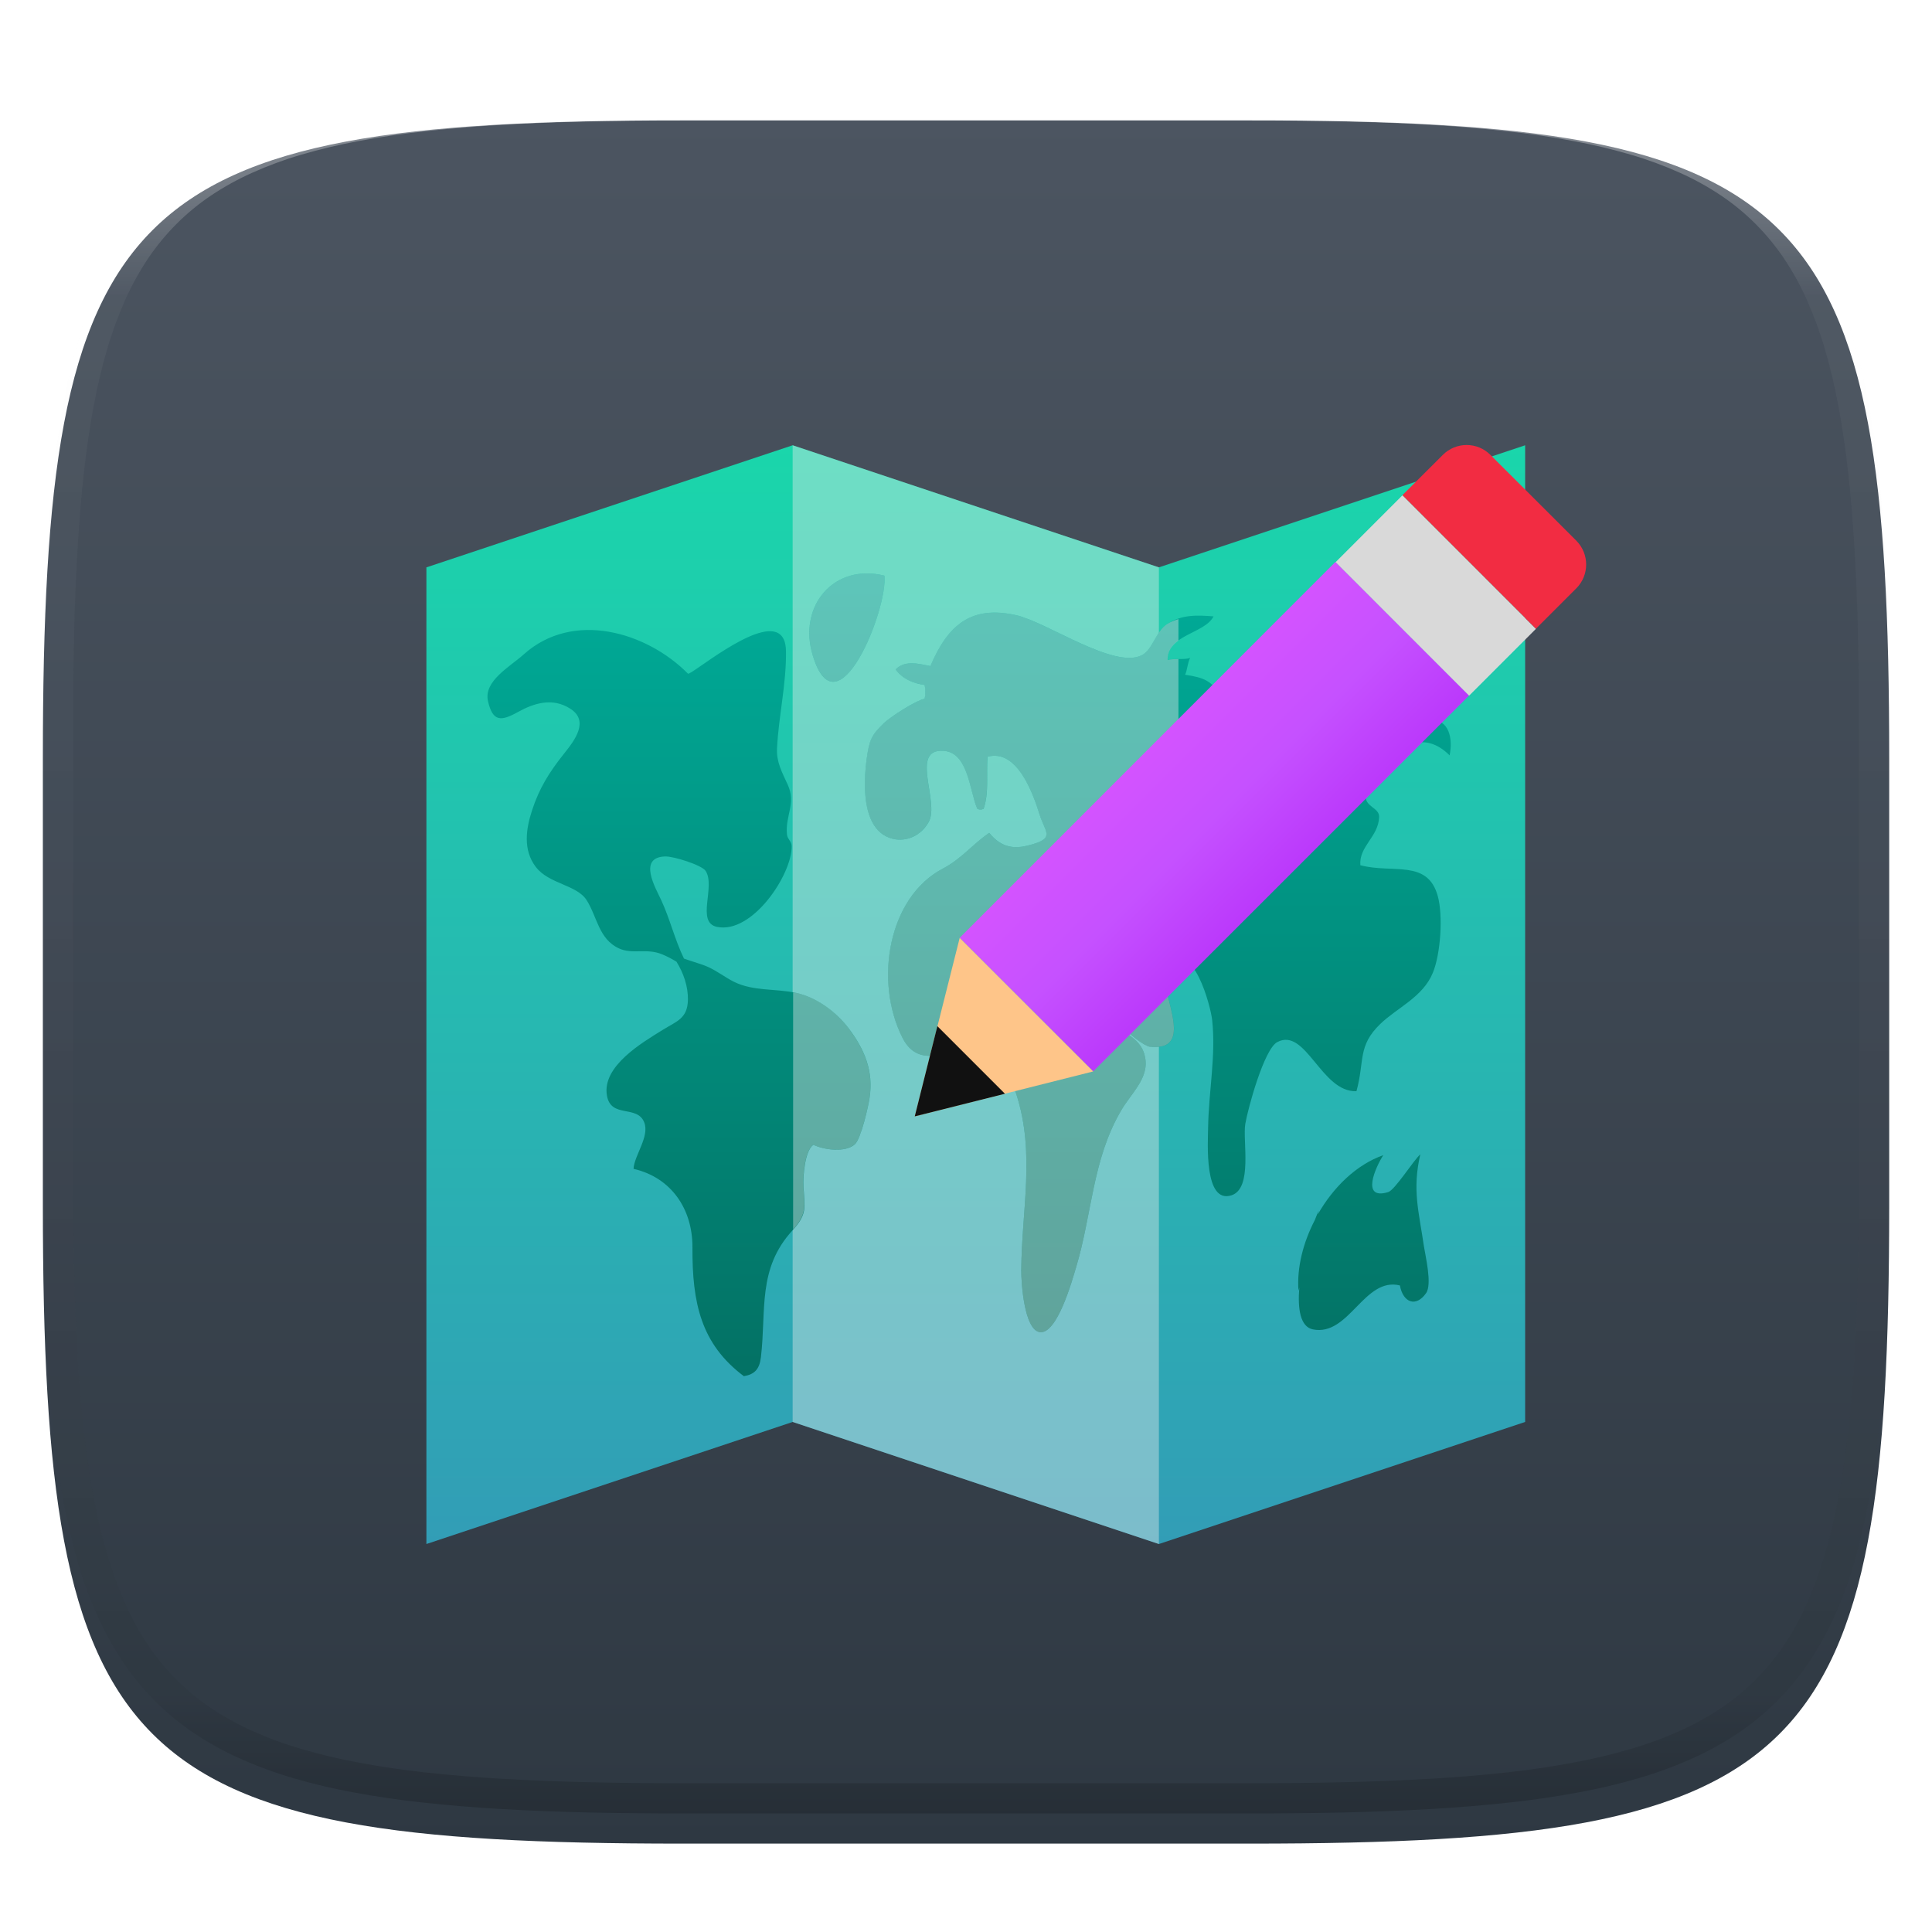 <svg xmlns="http://www.w3.org/2000/svg" style="isolation:isolate" width="256" height="256" viewBox="0 0 256 256">
 <defs>
  <clipPath id="_clipPath_NHc6thEzIs6RFda2aDz1b1OHLsHqOmnR">
   <rect width="256" height="256"/>
  </clipPath>
 </defs>
 <g clip-path="url(#_clipPath_NHc6thEzIs6RFda2aDz1b1OHLsHqOmnR)">
  <defs>
   <filter id="MNhFCjyUMcGBk0BxtprI7pqWebQzmRSu" width="400%" height="400%" x="-200%" y="-200%" color-interpolation-filters="sRGB" filterUnits="objectBoundingBox">
    <feGaussianBlur xmlns="http://www.w3.org/2000/svg" in="SourceGraphic" stdDeviation="4.294"/>
    <feOffset xmlns="http://www.w3.org/2000/svg" dx="0" dy="4" result="pf_100_offsetBlur"/>
    <feFlood xmlns="http://www.w3.org/2000/svg" flood-opacity=".4"/>
    <feComposite xmlns="http://www.w3.org/2000/svg" in2="pf_100_offsetBlur" operator="in" result="pf_100_dropShadow"/>
    <feBlend xmlns="http://www.w3.org/2000/svg" in="SourceGraphic" in2="pf_100_dropShadow" mode="normal"/>
   </filter>
  </defs>
  <g filter="url(#MNhFCjyUMcGBk0BxtprI7pqWebQzmRSu)">
   <linearGradient id="_lgradient_189" x1="0" x2="0" y1="0" y2="1" gradientTransform="matrix(244.648,0,0,228.338,5.68,11.95)" gradientUnits="userSpaceOnUse">
    <stop offset="0%" style="stop-color:#4c5561"/>
    <stop offset="100%" style="stop-color:#2e3842"/>
   </linearGradient>
   <path fill="url(#_lgradient_189)" d="M 165.689 11.95 C 239.745 11.95 250.328 22.507 250.328 96.494 L 250.328 155.745 C 250.328 229.731 239.745 240.288 165.689 240.288 L 90.319 240.288 C 16.264 240.288 5.68 229.731 5.68 155.745 L 5.68 96.494 C 5.68 22.507 16.264 11.95 90.319 11.95 L 165.689 11.95 Z"/>
  </g>
  <g opacity=".4">
   <linearGradient id="_lgradient_190" x1=".517" x2=".517" y1="0" y2="1" gradientTransform="matrix(244.65,0,0,228.34,5.68,11.95)" gradientUnits="userSpaceOnUse">
    <stop offset="0%" style="stop-color:#ffffff"/>
    <stop offset="12.5%" stop-opacity=".098" style="stop-color:#ffffff"/>
    <stop offset="92.5%" stop-opacity=".098" style="stop-color:#000000"/>
    <stop offset="100%" stop-opacity=".498" style="stop-color:#000000"/>
   </linearGradient>
   <path fill="url(#_lgradient_190)" fill-rule="evenodd" d="M 165.068 11.951 C 169.396 11.941 173.724 11.991 178.052 12.089 C 181.927 12.167 185.803 12.315 189.678 12.541 C 193.131 12.737 196.583 13.022 200.026 13.395 C 203.085 13.73 206.144 14.181 209.174 14.741 C 211.889 15.243 214.574 15.881 217.22 16.657 C 219.62 17.355 221.971 18.219 224.243 19.241 C 226.358 20.184 228.384 21.304 230.302 22.591 C 232.142 23.829 233.863 25.244 235.437 26.806 C 237.001 28.378 238.417 30.088 239.656 31.925 C 240.945 33.841 242.066 35.865 243.02 37.967 C 244.043 40.247 244.909 42.585 245.617 44.972 C 246.394 47.615 247.034 50.297 247.535 53.009 C 248.096 56.035 248.548 59.081 248.883 62.136 C 249.257 65.575 249.542 69.014 249.739 72.462 C 249.965 76.323 250.112 80.194 250.201 84.055 C 250.289 88.378 250.339 92.701 250.329 97.014 L 250.329 155.226 C 250.339 159.549 250.289 163.862 250.201 168.185 C 250.112 172.056 249.965 175.917 249.739 179.778 C 249.542 183.226 249.257 186.675 248.883 190.104 C 248.548 193.159 248.096 196.215 247.535 199.241 C 247.034 201.943 246.394 204.625 245.617 207.268 C 244.909 209.655 244.043 212.003 243.02 214.273 C 242.066 216.385 240.945 218.399 239.656 220.315 C 238.417 222.152 237.001 223.872 235.437 225.434 C 233.863 226.996 232.142 228.411 230.302 229.649 C 228.384 230.936 226.358 232.056 224.243 232.999 C 221.971 234.021 219.62 234.885 217.22 235.593 C 214.574 236.369 211.889 237.007 209.174 237.499 C 206.144 238.068 203.085 238.51 200.026 238.845 C 196.583 239.218 193.131 239.503 189.678 239.699 C 185.803 239.925 181.927 240.073 178.052 240.161 C 173.724 240.249 169.396 240.299 165.068 240.289 L 90.942 240.289 C 86.614 240.299 82.286 240.249 77.958 240.161 C 74.083 240.073 70.207 239.925 66.332 239.699 C 62.879 239.503 59.427 239.218 55.984 238.845 C 52.925 238.51 49.866 238.068 46.836 237.499 C 44.121 237.007 41.436 236.369 38.79 235.593 C 36.39 234.885 34.039 234.021 31.767 232.999 C 29.652 232.056 27.626 230.936 25.708 229.649 C 23.868 228.411 22.147 226.996 20.573 225.434 C 19.009 223.872 17.593 222.152 16.354 220.315 C 15.065 218.399 13.944 216.385 12.99 214.273 C 11.967 212.003 11.101 209.655 10.393 207.268 C 9.616 204.625 8.976 201.943 8.475 199.241 C 7.914 196.215 7.462 193.159 7.127 190.104 C 6.753 186.675 6.468 183.226 6.271 179.778 C 6.045 175.917 5.898 172.056 5.809 168.185 C 5.721 163.862 5.671 159.549 5.681 155.226 L 5.681 97.014 C 5.671 92.701 5.721 88.378 5.809 84.055 C 5.898 80.194 6.045 76.323 6.271 72.462 C 6.468 69.014 6.753 65.575 7.127 62.136 C 7.462 59.081 7.914 56.035 8.475 53.009 C 8.976 50.297 9.616 47.615 10.393 44.972 C 11.101 42.585 11.967 40.247 12.99 37.967 C 13.944 35.865 15.065 33.841 16.354 31.925 C 17.593 30.088 19.009 28.378 20.573 26.806 C 22.147 25.244 23.868 23.829 25.708 22.591 C 27.626 21.304 29.652 20.184 31.767 19.241 C 34.039 18.219 36.39 17.355 38.79 16.657 C 41.436 15.881 44.121 15.243 46.836 14.741 C 49.866 14.181 52.925 13.73 55.984 13.395 C 59.427 13.022 62.879 12.737 66.332 12.541 C 70.207 12.315 74.083 12.167 77.958 12.089 C 82.286 11.991 86.614 11.941 90.942 11.951 L 165.068 11.951 Z M 165.078 15.96 C 169.376 15.95 173.675 15.999 177.973 16.087 C 181.8 16.176 185.626 16.323 189.452 16.539 C 192.836 16.736 196.219 17.011 199.583 17.384 C 202.554 17.699 205.515 18.131 208.446 18.681 C 211.023 19.153 213.58 19.762 216.099 20.499 C 218.322 21.147 220.495 21.953 222.6 22.896 C 224.509 23.751 226.338 24.763 228.069 25.922 C 229.692 27.013 231.207 28.26 232.594 29.646 C 233.981 31.031 235.23 32.544 236.332 34.165 C 237.492 35.894 238.506 37.712 239.361 39.608 C 240.306 41.72 241.112 43.892 241.761 46.102 C 242.509 48.617 243.109 51.162 243.591 53.736 C 244.132 56.664 244.565 59.611 244.889 62.578 C 245.263 65.938 245.539 69.308 245.735 72.688 C 245.952 76.51 246.109 80.322 246.188 84.144 C 246.276 88.437 246.325 92.721 246.325 97.014 C 246.325 97.014 246.325 97.014 246.325 97.014 L 246.325 155.226 C 246.325 155.226 246.325 155.226 246.325 155.226 C 246.325 159.519 246.276 163.803 246.188 168.096 C 246.109 171.918 245.952 175.74 245.735 179.552 C 245.539 182.932 245.263 186.302 244.889 189.672 C 244.565 192.629 244.132 195.576 243.591 198.504 C 243.109 201.078 242.509 203.623 241.761 206.138 C 241.112 208.358 240.306 210.52 239.361 212.632 C 238.506 214.528 237.492 216.356 236.332 218.075 C 235.23 219.706 233.981 221.219 232.594 222.604 C 231.207 223.98 229.692 225.227 228.069 226.318 C 226.338 227.477 224.509 228.489 222.6 229.344 C 220.495 230.297 218.322 231.093 216.099 231.741 C 213.58 232.478 211.023 233.087 208.446 233.559 C 205.515 234.109 202.554 234.541 199.583 234.865 C 196.219 235.229 192.836 235.514 189.452 235.701 C 185.626 235.917 181.8 236.074 177.973 236.153 C 173.675 236.251 169.376 236.29 165.078 236.29 C 165.078 236.29 165.078 236.29 165.068 236.29 L 90.942 236.29 C 90.932 236.29 90.932 236.29 90.932 236.29 C 86.634 236.29 82.335 236.251 78.037 236.153 C 74.21 236.074 70.384 235.917 66.558 235.701 C 63.174 235.514 59.791 235.229 56.427 234.865 C 53.456 234.541 50.495 234.109 47.564 233.559 C 44.987 233.087 42.43 232.478 39.911 231.741 C 37.688 231.093 35.515 230.297 33.41 229.344 C 31.501 228.489 29.672 227.477 27.941 226.318 C 26.318 225.227 24.803 223.98 23.416 222.604 C 22.029 221.219 20.78 219.706 19.678 218.075 C 18.518 216.356 17.504 214.528 16.649 212.632 C 15.704 210.52 14.898 208.358 14.249 206.138 C 13.501 203.623 12.901 201.078 12.419 198.504 C 11.878 195.576 11.445 192.629 11.121 189.672 C 10.747 186.302 10.472 182.932 10.275 179.552 C 10.058 175.74 9.901 171.918 9.822 168.096 C 9.734 163.803 9.685 159.519 9.685 155.226 C 9.685 155.226 9.685 155.226 9.685 155.226 L 9.685 97.014 C 9.685 97.014 9.685 97.014 9.685 97.014 C 9.685 92.721 9.734 88.437 9.822 84.144 C 9.901 80.322 10.058 76.51 10.275 72.688 C 10.472 69.308 10.747 65.938 11.121 62.578 C 11.445 59.611 11.878 56.664 12.419 53.736 C 12.901 51.162 13.501 48.617 14.249 46.102 C 14.898 43.892 15.704 41.72 16.649 39.608 C 17.504 37.712 18.518 35.894 19.678 34.165 C 20.78 32.544 22.029 31.031 23.416 29.646 C 24.803 28.26 26.318 27.013 27.941 25.922 C 29.672 24.763 31.501 23.751 33.41 22.896 C 35.515 21.953 37.688 21.147 39.911 20.499 C 42.43 19.762 44.987 19.153 47.564 18.681 C 50.495 18.131 53.456 17.699 56.427 17.384 C 59.791 17.011 63.174 16.736 66.558 16.539 C 70.384 16.323 74.21 16.176 78.037 16.087 C 82.335 15.999 86.634 15.95 90.932 15.96 C 90.932 15.96 90.932 15.96 90.942 15.96 L 165.068 15.96 C 165.078 15.96 165.078 15.96 165.078 15.96 Z"/>
  </g>
  <g filter="url(#S6qy7H5vbsVASujQw6wkAZ88F7UMeQXR)">
   <linearGradient id="_lgradient_191" x1=".5" x2=".5" y1="0" y2="1" gradientTransform="matrix(145.59,0,0,145.59,56.5,55.001)" gradientUnits="userSpaceOnUse">
    <stop offset="0%" style="stop-color:#1ad6ab"/>
    <stop offset="100%" style="stop-color:#329db6"/>
   </linearGradient>
   <path fill="url(#_lgradient_191)" d="M 153.56 71.178 L 105.03 55.001 L 56.5 71.178 L 56.5 200.591 L 105.03 184.414 L 153.56 200.591 L 202.09 184.414 L 202.09 55.001 L 153.56 71.178 Z"/>
   <g opacity=".4">
    <path fill="#ececec" d="M 105.03 55.001 L 105.03 184.414 L 153.56 200.591 L 153.56 71.178 L 105.03 55.001 Z"/>
   </g>
   <linearGradient id="_lgradient_192" x1=".5" x2=".5" y1="1" y2="0" gradientTransform="matrix(127.639,0,0,106.371,64.591,71.981)" gradientUnits="userSpaceOnUse">
    <stop offset="0%" style="stop-color:#037164"/>
    <stop offset="100%" style="stop-color:#00ac98"/>
   </linearGradient>
   <path fill="url(#_lgradient_192)" d="M 105.423 127.549 C 102.73 126.979 99.811 127.353 97.271 126.103 C 96.08 125.507 95.063 124.694 93.838 124.133 C 93.021 123.762 91.774 123.43 90.629 123.018 C 89.391 120.456 88.787 117.797 87.609 115.257 C 86.885 113.691 84.452 109.59 88.153 109.483 C 89.268 109.458 92.965 110.619 93.489 111.385 C 94.863 113.453 92.182 118.223 94.999 118.814 C 99.709 119.801 104.968 111.832 104.896 108.13 C 104.887 107.454 104.347 107.207 104.279 106.577 C 104.024 104.088 105.517 102.467 104.381 99.982 C 103.628 98.323 102.866 96.995 102.96 95.162 C 103.173 90.869 104.202 86.661 104.147 82.299 C 104.134 81.023 103.76 80.278 103.147 79.912 C 100.16 78.13 91.48 85.584 91.157 85.261 C 85.69 79.738 75.938 76.836 69.394 82.712 C 67.598 84.333 64.028 86.244 64.667 88.937 C 65.301 91.643 66.381 91.592 68.624 90.349 C 70.738 89.175 73.202 88.384 75.567 89.907 C 78.116 91.528 76.146 94.106 74.746 95.851 C 72.742 98.365 71.449 100.463 70.5 103.373 C 69.696 105.833 69.279 108.611 70.985 110.858 C 72.725 113.151 76.397 113.21 77.725 115.266 C 79.12 117.435 79.324 120.431 82.009 121.665 C 83.822 122.507 85.66 121.584 87.753 122.46 C 88.434 122.741 89.047 123.073 89.634 123.426 C 90.578 124.941 91.187 126.736 91.153 128.477 C 91.106 130.991 89.647 131.319 87.766 132.493 C 85.111 134.148 79.746 137.263 80.422 141.169 C 80.954 144.228 84.422 142.356 85.362 144.717 C 86.107 146.594 84.03 149.112 83.949 150.878 C 88.932 152.023 91.774 156.18 91.753 161.285 C 91.714 168.625 92.867 174.08 98.565 178.351 C 99.964 178.113 100.633 177.449 100.824 175.854 C 101.56 169.621 100.335 164.132 105.006 159.035 C 107.019 156.839 106.619 155.971 106.462 153.21 C 106.381 151.806 106.657 148.449 107.776 147.691 C 109.18 148.372 112.018 148.751 113.269 147.628 C 114.095 146.87 115.052 142.62 115.222 141.471 C 115.771 137.88 114.524 135.012 112.469 132.28 C 110.772 130.03 108.151 128.119 105.423 127.549 Z M 117.188 72.275 C 110.533 70.611 105.704 76.258 107.687 82.818 C 110.929 93.579 117.677 76.662 117.188 72.275 Z M 192.081 96.089 C 192.528 93.889 192.055 91.32 189.507 91.341 C 189.328 88.622 187.545 82.265 184.703 80.844 C 182.04 79.487 181.916 81.423 179.75 83.55 C 177.359 85.912 174.385 87.435 172.368 89.733 C 170.496 91.864 166.658 97.025 164.037 94.987 C 162.633 93.885 162.953 89.958 161.906 88.345 C 160.515 86.188 159.617 85.801 157.026 85.405 C 157.306 84.925 157.366 83.729 157.706 83.18 C 156.911 83.461 155.507 83.189 154.719 83.465 C 154.596 80.104 159.642 79.976 160.8 77.674 C 158.596 77.491 156.562 77.419 154.643 78.696 C 153.094 79.725 152.732 82.116 151.277 82.827 C 147.576 84.678 138.704 78.419 134.637 77.513 C 128.752 76.198 125.621 78.721 123.281 84.257 C 121.732 83.954 119.89 83.435 118.673 84.712 C 119.592 85.95 120.966 86.541 122.515 86.763 C 122.638 87.333 122.651 88.014 122.515 88.584 C 121.226 88.869 117.937 91.039 117.141 91.796 C 115.431 93.434 115.18 94.089 114.839 96.536 C 114.669 97.8 114.541 99.344 114.627 100.88 C 114.775 103.748 115.665 106.53 118.332 107.156 C 120.06 107.556 122.009 106.798 123.06 104.909 C 124.54 102.237 120.477 95.149 125.055 95.489 C 128.344 95.736 128.48 100.927 129.497 103.169 C 129.774 103.305 130.05 103.305 130.331 103.169 C 131.084 100.991 130.663 98.489 130.859 96.272 C 134.726 95.2 136.849 101.025 137.743 103.914 C 138.483 106.318 139.998 107.122 136.105 108.058 C 134.007 108.564 132.484 108.079 131.071 106.356 C 128.723 107.977 127.45 109.773 124.893 111.117 C 117.694 114.904 115.78 126.013 119.596 133.544 C 122.213 138.714 128.259 134.008 131.403 132.434 C 131.263 135.335 133.786 138.246 134.662 140.965 C 137.202 148.806 135.373 156.282 135.322 164.332 C 135.313 165.953 135.705 172.131 137.734 172.505 C 140.062 172.931 142.078 165.621 142.589 163.919 C 144.708 156.89 144.738 149.64 148.567 143.126 C 150.043 140.603 152.728 138.488 151.499 135.301 C 150.26 132.102 144.002 131.481 144.682 127.315 C 144.495 128.498 150.907 134.536 152.354 134.693 C 159.119 135.416 152.737 126.239 154.771 123.92 C 158.047 120.205 160.438 129.404 160.617 131.153 C 161.131 135.91 160.153 140.637 160.081 145.39 C 160.055 147.376 159.519 155.563 163.178 154.384 C 166.024 153.465 164.629 147.121 165.012 144.9 C 165.365 142.841 167.497 135.029 169.233 134.089 C 173.032 132.051 175.07 140.773 179.738 140.59 C 180.848 136.557 179.857 134.616 182.89 131.685 C 185.124 129.523 188.537 128.128 189.86 124.898 C 190.89 122.405 191.23 117.333 190.515 114.742 C 189.162 109.815 184.563 111.785 180.253 110.649 C 180.061 108.122 182.644 106.901 182.742 104.271 C 182.797 102.961 180.759 102.952 180.972 101.293 C 181.108 100.259 182.631 98.595 183.282 97.732 C 185.554 94.668 188.771 92.796 192.081 96.089 Z M 188.196 148.959 C 187.29 149.755 184.826 153.695 183.941 153.959 C 180.227 155.086 182.325 150.546 183.295 149.066 C 179.75 150.308 176.67 153.303 174.619 156.907 L 174.747 156.397 C 174.594 156.712 174.415 157.163 174.236 157.631 C 172.692 160.609 171.824 163.923 172.054 167.034 L 172.164 166.604 C 171.934 169.429 172.283 171.808 173.972 172.152 C 178.768 173.11 180.746 165.162 185.494 166.327 C 185.916 168.642 187.652 169.242 188.966 167.344 C 189.788 166.166 188.868 162.409 188.677 161.137 C 188.001 156.495 187.111 153.678 188.196 148.959 Z"/>
   <g opacity=".4">
    <path fill="#ececec" d="M 107.687 82.818 C 110.933 93.579 117.677 76.662 117.188 72.275 C 110.533 70.611 105.704 76.258 107.687 82.818 Z M 112.461 132.276 C 110.772 130.025 108.151 128.115 105.423 127.549 C 105.313 127.528 105.202 127.528 105.092 127.507 L 105.092 158.903 C 106.955 156.814 106.602 155.907 106.449 153.206 C 106.368 151.801 106.645 148.444 107.768 147.687 C 109.172 148.368 112.01 148.747 113.265 147.623 C 114.09 146.866 115.048 142.615 115.218 141.467 C 115.763 137.88 114.516 135.012 112.461 132.276 Z M 154.762 123.916 C 155.247 123.367 155.707 123.128 156.149 123.082 L 156.149 83.333 C 155.621 83.333 155.098 83.338 154.719 83.469 C 154.677 82.278 155.298 81.504 156.149 80.883 L 156.149 78.032 C 155.639 78.198 155.132 78.372 154.639 78.696 C 153.09 79.725 152.728 82.116 151.273 82.827 C 147.571 84.678 138.7 78.419 134.633 77.513 C 128.748 76.198 125.617 78.721 123.277 84.257 C 121.728 83.954 119.885 83.435 118.669 84.712 C 119.588 85.95 120.962 86.541 122.511 86.763 C 122.634 87.333 122.647 88.014 122.511 88.584 C 121.221 88.869 117.933 91.039 117.137 91.796 C 115.426 93.434 115.175 94.089 114.835 96.536 C 114.665 97.8 114.537 99.344 114.622 100.88 C 114.771 103.748 115.66 106.53 118.328 107.156 C 120.056 107.556 122.004 106.798 123.055 104.909 C 124.536 102.237 120.473 95.149 125.051 95.489 C 128.34 95.736 128.476 100.927 129.493 103.169 C 129.769 103.305 130.046 103.305 130.327 103.169 C 131.08 100.991 130.659 98.489 130.854 96.272 C 134.722 95.2 136.845 101.025 137.739 103.914 C 138.479 106.318 139.994 107.122 136.1 108.058 C 134.003 108.564 132.48 108.079 131.067 106.356 C 128.718 107.977 127.446 109.773 124.889 111.117 C 117.69 114.904 115.775 126.013 119.592 133.544 C 122.209 138.714 128.255 134.008 131.403 132.434 C 131.263 135.335 133.786 138.246 134.662 140.965 C 137.202 148.806 135.373 156.282 135.322 164.332 C 135.313 165.953 135.705 172.131 137.734 172.505 C 140.062 172.931 142.078 165.621 142.589 163.919 C 144.708 156.89 144.738 149.64 148.567 143.126 C 150.043 140.603 152.728 138.488 151.499 135.301 C 150.26 132.102 144.002 131.481 144.682 127.315 C 144.495 128.498 150.907 134.54 152.354 134.693 C 159.11 135.412 152.728 126.234 154.762 123.916 L 154.762 123.916 Z"/>
   </g>
   <g filter="url(#pEviRAbTwo9mznxsshGa0v9TXqPcrAdm)">
    <path fill="#f22c42" d="M 208.884 63.655 L 197.48 52.267 C 196.646 51.433 195.515 50.964 194.335 50.964 C 193.156 50.964 192.025 51.433 191.191 52.267 L 185.82 57.622 L 203.513 75.315 L 208.884 69.944 C 210.604 68.202 210.604 65.401 208.884 63.659"/>
    <linearGradient id="_lgradient_193" x1="-.207" x2=".5" y1=".5" y2="1.207" gradientTransform="matrix(67.505,0,0,67.501,127.164,66.454)" gradientUnits="userSpaceOnUse">
     <stop offset="0%" style="stop-color:#ec57ff"/>
     <stop offset="50%" style="stop-color:#c551ff"/>
     <stop offset="100%" style="stop-color:#a90ff5"/>
    </linearGradient>
    <path fill="url(#_lgradient_193)" d="M 127.164 116.262 L 176.955 66.454 L 194.669 84.147 L 144.857 133.955 L 127.164 116.262 Z"/>
    <path fill="#d9d9d9" d="M 203.513 75.331 L 194.665 84.18 L 176.976 66.486 L 185.824 57.638 L 203.513 75.331 Z"/>
    <path fill="#fec589" d="M 127.164 116.278 L 121.207 139.928 L 144.857 133.971 L 127.164 116.278 Z"/>
    <path fill="#111111" d="M 124.207 127.97 L 121.207 139.928 L 133.165 136.928 L 124.207 127.97 Z"/>
   </g>
   <defs>
    <filter id="pEviRAbTwo9mznxsshGa0v9TXqPcrAdm" width="400%" height="400%" x="-200%" y="-200%" color-interpolation-filters="sRGB" filterUnits="objectBoundingBox">
     <feGaussianBlur xmlns="http://www.w3.org/2000/svg" in="SourceGraphic" stdDeviation="4.294"/>
     <feOffset xmlns="http://www.w3.org/2000/svg" dx="0" dy="4" result="pf_100_offsetBlur"/>
     <feFlood xmlns="http://www.w3.org/2000/svg" flood-opacity=".4"/>
     <feComposite xmlns="http://www.w3.org/2000/svg" in2="pf_100_offsetBlur" operator="in" result="pf_100_dropShadow"/>
     <feBlend xmlns="http://www.w3.org/2000/svg" in="SourceGraphic" in2="pf_100_dropShadow" mode="normal"/>
    </filter>
   </defs>
  </g>
  <defs>
   <filter id="S6qy7H5vbsVASujQw6wkAZ88F7UMeQXR" width="400%" height="400%" x="-200%" y="-200%" color-interpolation-filters="sRGB" filterUnits="objectBoundingBox">
    <feGaussianBlur xmlns="http://www.w3.org/2000/svg" in="SourceGraphic" stdDeviation="4.294"/>
    <feOffset xmlns="http://www.w3.org/2000/svg" dx="0" dy="4" result="pf_100_offsetBlur"/>
    <feFlood xmlns="http://www.w3.org/2000/svg" flood-opacity=".4"/>
    <feComposite xmlns="http://www.w3.org/2000/svg" in2="pf_100_offsetBlur" operator="in" result="pf_100_dropShadow"/>
    <feBlend xmlns="http://www.w3.org/2000/svg" in="SourceGraphic" in2="pf_100_dropShadow" mode="normal"/>
   </filter>
  </defs>
 </g>
</svg>
